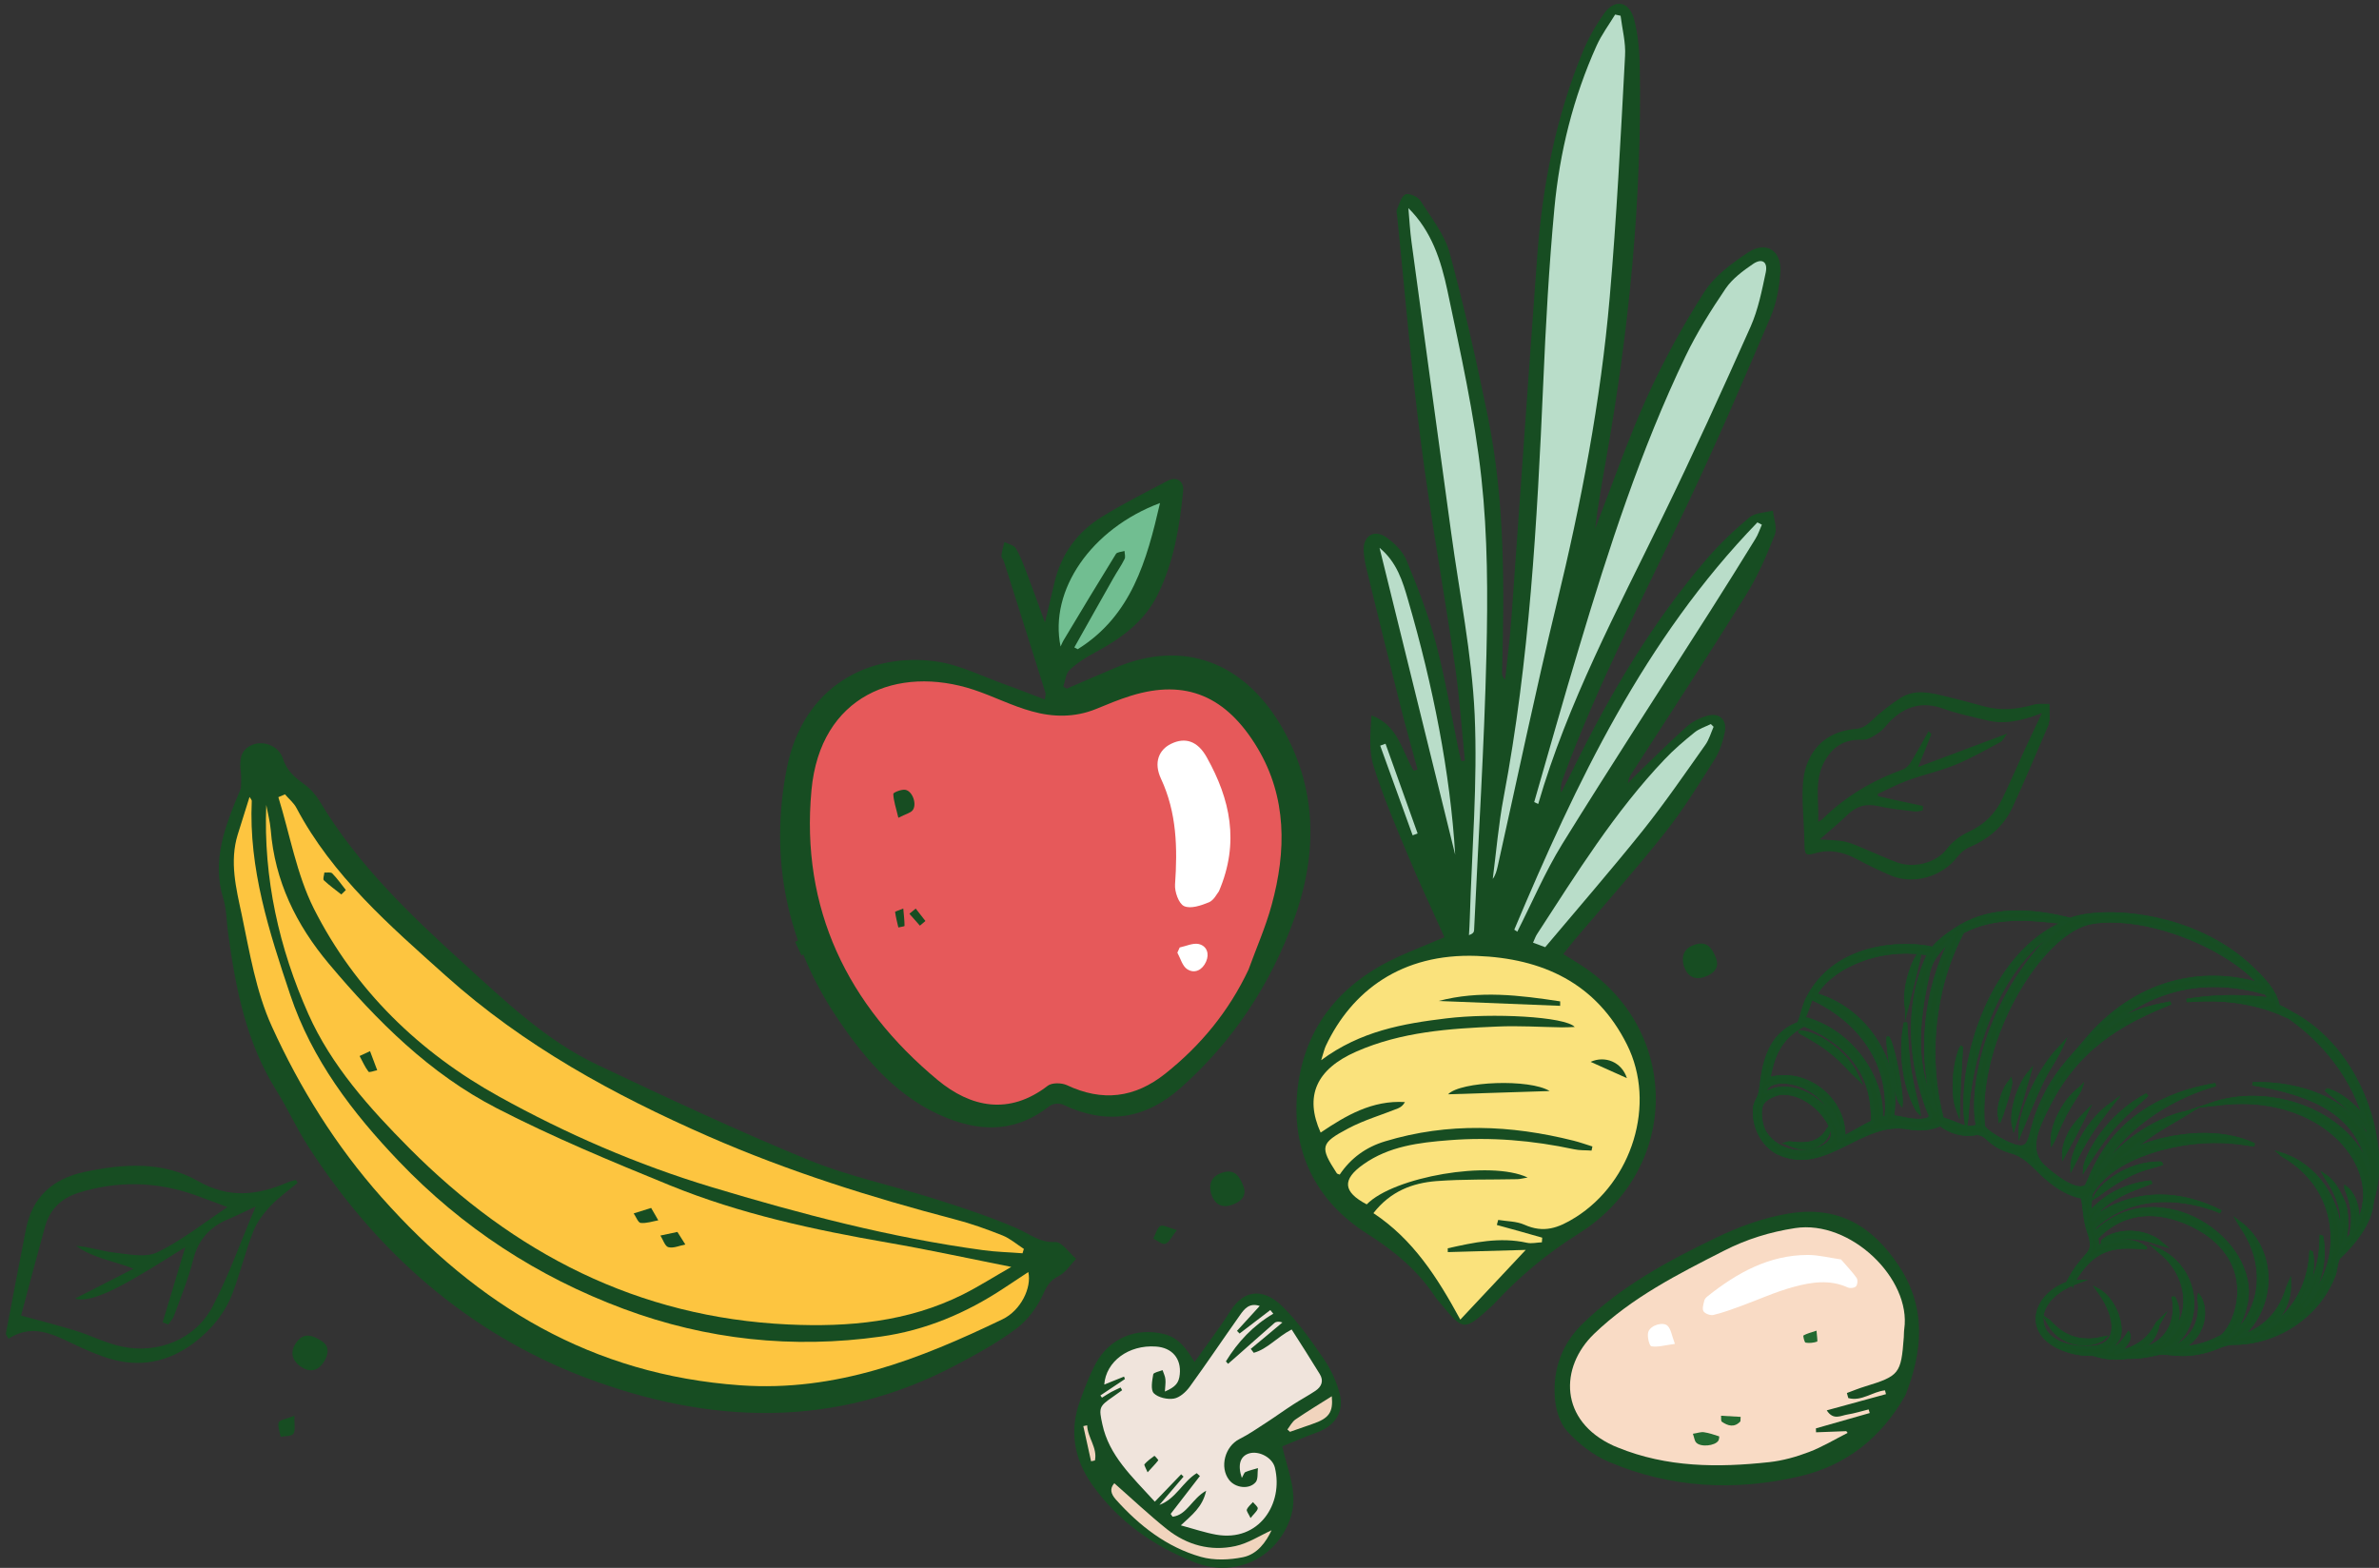 <?xml version="1.0" encoding="UTF-8"?> <svg xmlns="http://www.w3.org/2000/svg" width="355" height="234" viewBox="0 0 355 234" fill="none"><rect x="0" y="0" width="355" height="234" fill="#333333" stroke="none"/><g clip-path="url(#clip0_34_169)"><path d="M286.946 120.283L286.917 120.958C286.51 121.017 286.093 121.156 285.716 121.107C283.901 120.888 282.066 120.72 280.29 120.313C278.445 119.886 277.016 120.313 275.677 121.613C274.437 122.823 273.078 123.924 271.55 125.273C273.098 125.402 274.258 125.372 275.35 125.62C276.451 125.878 277.482 126.384 278.544 126.821C280.072 127.446 281.56 128.14 283.097 128.716C285.528 129.608 288.871 128.825 290.448 126.771C291.411 125.501 292.591 124.688 293.97 124.043C296.123 123.021 297.73 121.424 298.752 119.291C299.942 116.821 301.013 114.291 302.164 111.801C302.928 110.125 303.742 108.468 304.704 106.415C301.767 107.575 299.148 108.17 296.42 107.496C294.278 106.96 292.115 106.534 290.051 105.79C286.897 104.629 284.318 105.373 282.026 107.665C281.48 108.21 281.034 108.905 280.409 109.321C279.665 109.817 278.752 110.452 277.939 110.412C275.191 110.274 273.375 111.494 272.165 113.805C270.717 116.593 271.461 119.579 271.312 122.644C271.669 122.436 271.798 122.396 271.887 122.307C275.33 118.884 279.397 116.484 283.941 114.837C284.407 114.668 284.853 114.232 285.121 113.785C286.044 112.287 286.877 110.74 287.78 109.133C287.948 109.301 288.226 109.51 288.196 109.589C287.621 111.087 287.016 112.565 286.222 114.47C290.696 112.783 294.932 111.196 299.515 109.49C299.079 110.055 298.861 110.571 298.494 110.76C296.291 111.94 294.089 113.2 291.778 114.143C289.496 115.075 287.056 115.611 284.724 116.454C283.157 117.019 281.689 117.813 280.171 118.507C280.21 118.617 280.23 118.726 280.27 118.835C282.482 119.341 284.704 119.817 286.936 120.283M305.775 107.992C303.97 112.139 302.234 116.335 300.329 120.452C299.029 123.259 296.817 125.204 293.94 126.414C293.226 126.712 292.541 127.277 292.065 127.902C289.803 130.858 285.518 132.108 282.085 130.64C280.359 129.906 278.673 129.083 277.016 128.19C275.032 127.128 273.008 126.712 270.796 127.356C269.407 127.763 269.288 127.505 269.268 125.977C269.239 123.378 268.951 120.789 268.981 118.2C269.001 116.712 269.179 115.125 269.745 113.775C271.034 110.67 273.594 109.063 276.917 108.786C277.919 108.706 278.524 108.27 279.238 107.605C280.587 106.315 282.066 105.145 283.633 104.143C285.756 102.804 288.067 103.379 290.319 103.925C292.224 104.391 294.139 104.887 296.033 105.413C298.553 106.107 301.013 105.869 303.494 105.165C304.218 104.956 305.041 105.085 305.825 105.056C305.835 105.839 305.864 106.633 305.855 107.417C305.855 107.595 305.755 107.774 305.696 107.942C305.716 107.982 305.745 107.992 305.785 108.002" fill="#174D22"></path><path d="M118.668 140.57L120.305 139.687C120.463 140.352 120.771 141.037 120.721 141.681C120.692 142.019 120.007 142.296 119.6 142.604C119.333 141.999 119.055 141.394 118.658 140.57" fill="#174D22"></path><path d="M215.53 139.846C213.725 135.799 211.84 131.86 210.163 127.813C208.308 123.378 206.403 118.934 204.975 114.361C204.231 112.039 204.489 109.401 204.657 106.772C208.645 108.22 209.181 112.069 210.947 115.006C211.145 114.956 211.354 114.896 211.532 114.857C210.639 111.563 209.697 108.27 208.874 104.956C207.187 98.27 205.54 91.564 203.904 84.868C203.695 84.014 203.546 83.112 203.487 82.229C203.358 80.046 204.995 78.925 206.82 80.165C208.07 81.028 209.33 82.288 209.895 83.647C211.572 87.715 213.179 91.842 214.29 96.078C215.699 101.395 216.592 106.851 217.723 112.258C217.822 112.714 217.961 113.141 218.07 113.587C218.248 113.557 218.417 113.547 218.596 113.518C218.119 108.815 217.802 104.103 217.127 99.451C215.481 88.201 213.447 77.021 211.999 65.751C210.56 54.64 209.628 43.46 208.497 32.31C208.467 31.972 208.328 31.576 208.447 31.298C208.794 30.474 209.072 29.343 209.727 29.006C210.193 28.768 211.572 29.353 211.949 29.939C213.556 32.468 215.57 34.988 216.334 37.796C218.526 45.891 220.381 54.115 222.058 62.349C224.587 74.927 224.488 87.685 224.141 100.423C224.141 100.74 224.201 101.077 224.607 101.415C224.925 98.3 225.322 95.205 225.55 92.09C226.839 74.094 228.079 56.089 229.399 38.083C230.182 27.667 232.167 17.479 236.164 7.777C236.988 5.753 238.109 3.799 239.369 2.013C240.966 -0.229 243.119 0.158 243.853 2.916C244.438 5.148 244.646 7.539 244.686 9.86C245.043 29.631 243.089 49.214 239.646 68.668C239.041 72.09 238.446 75.503 238.02 78.925C240.569 72.388 242.861 65.711 245.747 59.323C248.218 53.886 251.114 48.579 254.338 43.549C255.856 41.178 258.416 39.303 260.836 37.687C263.515 35.901 265.886 37.379 265.668 40.603C265.519 42.835 265.112 45.186 264.239 47.23C260.261 56.545 256.263 65.87 251.918 75.017C245.47 88.608 238.486 101.941 233.268 116.077C233.02 116.761 232.801 117.436 232.96 118.299C233.526 117.188 234.101 116.057 234.666 114.946C240.172 103.686 246.501 92.953 254.696 83.399C256.62 81.177 258.783 79.104 261.055 77.219C261.918 76.505 263.376 76.515 264.556 76.197C264.675 77.407 265.241 78.796 264.844 79.798C263.644 82.864 262.314 85.939 260.578 88.737C255.043 97.635 249.289 106.415 243.605 115.234C243.297 115.7 243 116.146 242.94 116.871C243.367 116.444 243.773 115.988 244.21 115.561C246.69 113.18 249.12 110.75 251.68 108.458C252.523 107.704 253.644 107.149 254.725 106.831C256.541 106.296 257.771 107.417 257.374 109.291C257.086 110.69 256.62 112.139 255.866 113.329C253.505 117.049 251.194 120.829 248.456 124.271C244.13 129.727 239.488 134.936 234.984 140.243C234.409 140.927 233.883 141.632 233.268 142.396C234.488 143.16 235.619 143.804 236.68 144.548C250.916 154.479 250.539 174.726 235.549 184.121C230.788 187.107 226.7 190.539 222.951 194.587C222.762 194.785 222.554 194.973 222.355 195.152C218.516 198.634 218.328 198.624 215.074 194.656C214.806 194.329 214.498 194.041 214.28 193.714C211.651 189.696 208.179 186.769 204.042 184.15C196.295 179.25 192.565 171.68 193.636 162.425C194.747 153 200.233 146.612 208.774 142.733C210.778 141.83 212.901 141.007 215.56 139.866" fill="#174D22"></path><path d="M223.367 182.791C223.437 182.553 223.496 182.305 223.565 182.067C224.875 182.285 226.304 182.256 227.494 182.791C230.351 184.061 232.514 183.307 235.103 181.68C243.545 176.373 247.216 164.766 242.781 155.897C238.178 146.681 230.153 143.031 220.361 142.664C209.151 142.257 201.711 147.882 197.842 156.086C197.614 156.582 197.495 157.147 197.148 158.229C203.02 153.874 209.36 152.772 215.818 151.989C222.683 151.155 233.545 151.711 234.984 153.268C234.24 153.288 233.664 153.338 233.069 153.328C229.835 153.278 226.611 153.06 223.397 153.209C216.244 153.506 209.102 153.993 202.376 156.949C196.423 159.568 194.618 163.576 197.068 169.032C200.868 166.472 204.766 164.181 209.647 164.478C209.389 164.964 209.032 165.242 208.606 165.421C206.135 166.413 203.536 167.167 201.195 168.407C196.989 170.629 196.939 171.184 199.479 175.103C199.538 175.192 199.697 175.212 199.915 175.301C201.572 172.841 203.834 171.194 206.711 170.331C216.076 167.494 225.45 167.891 234.815 170.242C235.758 170.48 236.69 170.817 237.623 171.105L237.494 171.72C236.631 171.651 235.718 171.71 234.885 171.522C228.714 170.202 222.504 169.667 216.215 170.173C211.731 170.52 207.256 171.075 203.457 173.764C200.213 176.045 200.411 177.891 203.943 179.746C207.981 175.629 222.385 173.109 227.96 175.738C227.266 175.847 226.859 175.976 226.423 175.986C222.395 176.075 218.347 175.966 214.32 176.274C210.778 176.561 207.495 177.772 204.945 181.055C210.858 184.964 214.498 190.658 217.911 196.948C221.204 193.436 224.2 190.261 227.673 186.541C223.466 186.66 219.756 186.759 216.046 186.869C216.046 186.68 216.026 186.501 216.036 186.303C219.915 185.43 223.804 184.577 227.861 185.48C228.565 185.638 229.339 185.43 230.083 185.41C230.103 185.172 230.113 184.934 230.133 184.716C227.881 184.061 225.629 183.446 223.397 182.831" fill="#FAE27C"></path><path d="M241.829 2.35C241.551 2.291 241.293 2.221 241.015 2.172C240.073 3.719 238.982 5.188 238.248 6.814C234.765 14.542 232.732 22.717 231.948 31.119C231.135 39.819 230.658 48.549 230.281 57.299C229.369 77.963 228.238 98.588 224.379 118.984C223.615 123.011 223.278 127.108 222.752 131.176C223.179 130.59 223.337 129.956 223.486 129.311C226.403 116.266 229.131 103.161 232.275 90.185C235.946 75.086 238.863 59.868 240.202 44.413C241.243 32.419 241.849 20.386 242.493 8.362C242.622 6.378 242.077 4.364 241.829 2.36" fill="#B9DDC9"></path><path d="M228.922 119.698C229.13 119.787 229.329 119.896 229.537 119.986C233.912 104.907 241.293 91.137 248.098 77.13C252.661 67.775 256.977 58.291 261.223 48.768C262.354 46.218 262.909 43.391 263.494 40.633C263.812 39.066 262.919 38.5 261.61 39.383C260.092 40.415 258.505 41.595 257.503 43.063C255.31 46.307 253.197 49.66 251.511 53.182C244.814 67.15 240.053 81.862 235.618 96.673C233.307 104.331 231.154 112.02 228.942 119.688" fill="#B9DDC9"></path><path d="M210.163 31.06C210.312 32.756 210.401 34.443 210.629 36.119C212.584 50.573 214.568 65.017 216.542 79.461C217.772 88.528 219.637 97.566 220.054 106.682C220.5 116.762 219.637 126.88 219.329 136.979C219.31 137.842 219.25 138.705 219.2 139.568C219.806 139.36 219.944 139.112 219.964 138.864C220.609 125.134 221.482 111.414 221.809 97.675C222.018 88.885 222.008 80.037 221.056 71.326C220.024 61.912 217.931 52.607 215.976 43.311C215.024 38.897 213.655 34.512 210.153 31.05" fill="#B9DDC9"></path><path d="M225.976 138.755C226.115 138.844 226.254 138.943 226.413 139.052C228.625 134.697 230.55 130.154 233.099 126.007C240.351 114.291 247.87 102.734 255.271 91.098C257.533 87.546 259.755 83.975 261.957 80.403C262.364 79.749 262.592 79.015 262.91 78.31C262.691 78.201 262.463 78.072 262.245 77.963C245.39 95.363 235.212 116.791 225.966 138.745" fill="#B9DDC9"></path><path d="M230.569 141.374C235.569 135.432 240.46 129.797 245.112 123.994C248.416 119.857 251.422 115.472 254.487 111.147C255.043 110.363 255.311 109.371 255.707 108.468C255.578 108.329 255.43 108.2 255.291 108.061C254.477 108.468 253.535 108.756 252.85 109.321C251.303 110.571 249.775 111.871 248.406 113.319C240.936 121.176 235.271 130.333 229.409 139.34C229.151 139.717 229.002 140.164 228.764 140.689C229.508 140.957 230.133 141.195 230.579 141.364" fill="#B9DDC9"></path><path d="M205.858 81.763C209.756 97.576 213.586 113.081 217.147 127.565C216.413 115.353 213.844 102.357 210.123 89.58C209.33 86.832 208.467 83.905 205.858 81.763Z" fill="#B9DDC9"></path><path d="M210.798 124.668C211.036 124.579 211.284 124.48 211.542 124.39C209.945 119.926 208.348 115.462 206.751 110.998C206.493 111.087 206.235 111.196 205.957 111.285C207.564 115.769 209.181 120.214 210.798 124.668Z" fill="#B9DDC9"></path><path d="M214.647 149.399C220.748 147.772 226.79 148.536 232.812 149.449C232.812 149.677 232.802 149.895 232.812 150.114C226.74 149.866 220.709 149.628 214.657 149.39" fill="#174D22"></path><path d="M231.234 162.832C226.036 163 221.135 163.149 216.086 163.318C217.941 161.363 228.298 160.986 231.234 162.832Z" fill="#174D22"></path><path d="M242.771 160.907C241.045 160.123 239.329 159.359 237.355 158.476C239.498 157.504 241.998 158.496 242.771 160.907Z" fill="#174D22"></path><path d="M3.135 196.333C6.141 197.166 8.77 197.83 11.349 198.624C13.641 199.338 15.823 200.479 18.165 200.965C23.631 202.126 29.196 199.844 31.736 194.964C34.136 190.351 35.882 185.41 38.154 180.063C36.428 180.857 35.277 181.442 34.107 181.938C31.319 183.089 29.573 185.004 28.819 188.029C28.105 190.886 26.964 193.634 25.952 196.412C25.793 196.868 25.387 197.255 25.109 197.682C24.831 197.573 24.543 197.444 24.276 197.334C25.387 193.644 26.488 189.944 27.648 186.125C19.861 191.015 14.077 194.676 11.2 193.803C14.325 192.216 17.133 190.767 19.94 189.339C16.845 188.158 13.829 187.751 11.349 185.926C13.313 186.075 15.139 186.72 17.014 186.938C19.177 187.176 21.736 187.751 23.502 186.888C27.182 185.103 30.466 182.464 33.948 180.152C32.222 179.518 30.615 178.893 28.998 178.317C23.274 176.313 17.51 176.214 11.736 178.01C9.117 178.833 7.361 180.539 6.667 183.258C5.437 187.761 4.217 192.275 3.145 196.333M44.414 176.532C43.035 177.692 41.547 178.724 40.317 180.033C39.295 181.135 38.313 182.434 37.777 183.823C36.597 186.829 35.852 189.984 34.702 192.999C33.561 196.005 31.537 198.446 28.968 200.4C25.059 203.336 20.774 204.17 16.091 202.691C14.782 202.275 13.512 201.749 12.252 201.184C8.71 199.636 5.308 197.186 1.28 199.795C1.052 199.378 0.854 199.19 0.873 199.041C1.856 193.843 2.858 188.644 3.869 183.466C4.812 178.625 7.897 175.916 12.569 174.915C18.343 173.684 24.256 173.258 29.513 176.254C34.146 178.903 38.362 178.406 42.837 176.502C43.243 176.323 43.69 176.224 44.126 176.095C44.225 176.214 44.334 176.363 44.424 176.532" fill="#174D22"></path><path d="M44.761 203.902C43.571 202.94 43.224 201.779 44.216 200.37C45.386 198.694 46.805 199.378 47.995 200.142C49.325 200.995 48.968 202.315 48.224 203.406C47.311 204.715 46.12 204.834 44.761 203.892" fill="#174D22"></path><path d="M180.721 178.158C180.346 176.674 180.765 175.537 182.404 175.006C184.347 174.367 185.071 175.766 185.564 177.092C186.116 178.572 185.038 179.413 183.788 179.839C182.272 180.339 181.249 179.72 180.727 178.15" fill="#174D22"></path><path d="M251.245 144.13C250.87 142.646 251.289 141.509 252.928 140.978C254.87 140.339 255.594 141.738 256.088 143.063C256.639 144.543 255.562 145.385 254.312 145.811C252.796 146.311 251.772 145.692 251.251 144.122" fill="#174D22"></path><path d="M43.938 211.312C43.899 212.641 44.117 213.514 43.77 213.991C43.492 214.387 42.53 214.298 41.885 214.437C41.756 213.713 41.399 212.899 41.597 212.274C41.746 211.897 42.738 211.778 43.928 211.302" fill="#174D22"></path><path d="M175.616 183.592C174.786 184.632 174.437 185.461 173.873 185.634C173.413 185.784 172.697 185.135 172.098 184.86C172.429 184.203 172.632 183.338 173.165 182.957C173.511 182.745 174.376 183.245 175.614 183.578" fill="#174D22"></path><path d="M178.25 203.277C180.095 200.668 181.96 198.247 183.577 195.688C185.858 192.087 188.844 192.493 191.394 195.003C193.735 197.334 195.68 200.092 197.555 202.84C198.616 204.398 199.449 206.213 199.925 208.048C200.61 210.737 199.152 212.85 196.523 213.782C194.727 214.427 192.971 215.201 191.334 215.866C192.198 219.675 193.844 223.008 192.505 226.728C190.342 232.7 184.162 235.508 178.24 233.167C172.059 230.706 166.792 227.006 162.942 221.53C160.284 217.751 159.54 213.544 161.147 209.11C161.841 207.195 162.556 205.261 163.518 203.485C165.571 199.715 169.53 198.079 173.686 199.1C175.869 199.636 177.059 201.273 178.25 203.277Z" fill="#174D22"></path><path d="M185.303 220.578C185.571 220.131 185.65 219.784 185.848 219.695C186.444 219.447 187.088 219.298 187.713 219.11C187.614 219.824 187.763 220.746 187.376 221.203C186.414 222.344 184.331 222.076 183.408 220.866C181.95 218.971 182.793 215.856 184.946 214.774C186.305 214.09 187.574 213.217 188.854 212.384C190.253 211.481 191.602 210.499 193.001 209.596C194.082 208.892 195.233 208.287 196.294 207.572C197.207 206.957 197.564 206.084 196.939 205.072C195.56 202.81 194.132 200.588 192.743 198.416C190.501 199.596 189.132 201.342 187.088 201.898C186.94 201.699 186.781 201.511 186.642 201.313C188.219 200.003 189.797 198.703 191.364 197.374C190.888 197.196 190.451 197.225 190.193 197.434C188.249 199.12 186.334 200.846 184.39 202.553C184.013 202.89 183.626 203.217 183.249 203.545L182.932 203.178C184.707 200.281 186.989 197.831 190.005 196.065C189.846 195.886 189.697 195.698 189.559 195.519C188.031 196.68 186.513 197.85 184.975 199.021C184.846 198.892 184.727 198.753 184.588 198.624C185.69 197.404 186.811 196.184 187.981 194.904C186.424 194.388 185.67 195.36 185.015 196.303C182.505 199.844 180.085 203.455 177.525 206.977C176.95 207.761 176.037 208.584 175.164 208.733C174.212 208.892 172.823 208.584 172.178 207.939C171.672 207.423 171.93 206.054 172.089 205.112C172.138 204.834 172.992 204.685 173.478 204.487C173.626 204.943 173.865 205.37 173.904 205.846C173.964 206.412 173.855 206.987 173.825 207.681C175.432 206.987 175.918 206.392 176.047 205.122C176.295 202.761 174.906 201.124 172.486 200.965C168.408 200.678 165.035 203.197 164.778 206.64C165.75 206.243 166.732 205.846 167.734 205.449C167.773 205.578 167.823 205.697 167.863 205.816C166.643 206.63 165.412 207.453 164.202 208.267C164.282 208.366 164.361 208.475 164.44 208.594C164.887 208.316 165.323 208.029 165.779 207.771C166.236 207.523 166.732 207.314 167.218 207.076C167.297 207.215 167.367 207.344 167.446 207.483C166.99 207.81 166.543 208.138 166.087 208.455C163.994 209.894 163.954 210.082 164.5 212.582C165.502 217.225 168.815 220.27 172.327 224.119C173.696 222.701 174.976 221.371 176.255 220.032C176.374 220.141 176.493 220.26 176.612 220.379C175.402 221.788 174.212 223.197 173.011 224.596C175.452 223.723 176.503 221.133 178.577 219.864C178.735 220.012 178.884 220.141 179.053 220.29C177.595 222.165 176.146 224.06 174.688 225.945C174.787 226.074 174.886 226.213 174.976 226.361C177.109 226.123 177.872 223.653 179.985 222.483C179.44 224.943 177.872 226.084 176.206 227.651C178.19 228.187 179.807 228.742 181.473 229.04C187.892 230.171 191.553 224.407 190.243 219.04C189.886 217.552 187.902 216.481 186.414 216.907C185.075 217.304 184.638 218.604 185.313 220.578" fill="#F0E4DC"></path><path d="M166.276 221.371C165.551 222.175 165.77 222.969 166.524 223.812C170.035 227.73 174.113 230.905 179.192 232.353C181.146 232.909 183.468 232.819 185.491 232.403C187.654 231.956 188.944 230.091 189.747 228.385C188.001 229.179 186.245 230.339 184.341 230.746C180.64 231.56 177.129 230.587 174.162 228.246C171.444 226.074 168.905 223.673 166.276 221.362" fill="#F1D4BD"></path><path d="M198.725 208.386C196.949 209.507 195.104 210.628 193.328 211.838C192.812 212.185 192.505 212.83 192.108 213.346C192.237 213.455 192.376 213.574 192.495 213.693C193.606 213.306 194.697 212.909 195.818 212.532C198.358 211.679 198.953 210.747 198.735 208.386" fill="#F1D4BD"></path><path d="M162.814 218.088C163.002 218.048 163.19 218.008 163.389 217.969C163.786 216.064 162.288 214.546 162.228 212.721C162.04 212.77 161.841 212.8 161.653 212.84C162.04 214.596 162.427 216.342 162.814 218.088Z" fill="#F1D4BD"></path><path d="M171.246 219.735C170.978 219.08 170.69 218.643 170.779 218.534C171.206 218.048 171.742 217.651 172.267 217.274C172.297 217.255 172.882 217.899 172.843 217.939C172.426 218.485 171.93 218.981 171.246 219.735Z" fill="#174D22"></path><path d="M186.612 226.56C186.305 225.905 185.967 225.508 186.057 225.29C186.235 224.863 186.652 224.536 186.969 224.179C187.227 224.506 187.723 224.873 187.684 225.141C187.594 225.548 187.138 225.885 186.612 226.56Z" fill="#174D22"></path><path d="M35.942 117.654C35.942 117.228 36.051 116.246 35.942 115.303C35.734 113.527 35.754 111.881 37.748 111.127C39.424 110.492 41.646 111.375 42.232 113.25C42.817 115.105 44.057 116.067 45.476 117.109C46.378 117.763 47.162 118.686 47.747 119.648C53.382 129.063 61.189 136.523 69.215 143.814C75.425 149.449 81.496 155.302 89.155 158.923C99.541 163.843 109.968 168.734 120.602 173.099C126.703 175.599 133.261 176.948 139.56 178.952C143.697 180.262 147.824 181.631 151.792 183.347C153.657 184.15 155.115 185.48 157.446 185.361C158.448 185.311 159.53 186.978 160.581 187.87C159.748 188.734 159.053 189.884 158.032 190.41C156.792 191.045 156.276 191.759 155.71 193.049C154.827 195.013 153.399 196.977 151.693 198.267C148.855 200.39 145.691 202.136 142.546 203.783C124.481 213.306 105.821 212.562 87.399 205.618C69.81 198.951 56.19 186.888 45.981 171.075C44.245 168.397 42.936 165.451 41.24 162.742C36.726 155.56 35.168 147.534 34.047 139.33C33.799 137.604 33.829 135.779 33.333 134.132C31.557 128.438 33.541 123.339 35.952 117.654" fill="#174D22"></path><path d="M39.732 120.125C39.285 131.067 41.646 141.533 46.021 151.354C49.434 159.022 55.128 165.371 61.06 171.343C76.685 187.067 95.196 196.62 117.626 197.672C126.614 198.088 135.463 197.305 143.697 193.188C146.068 191.997 148.3 190.569 150.909 189.081C144.421 187.791 138.498 186.501 132.556 185.47C121.445 183.545 110.454 181.174 99.998 176.918C91.258 173.347 82.498 169.716 74.135 165.401C64.146 160.262 56.259 152.395 49.067 143.824C44.176 137.991 41.001 131.483 40.396 123.825C40.287 122.585 39.96 121.365 39.732 120.134" fill="#FDC540"></path><path d="M42.529 118.547C42.202 118.686 41.864 118.835 41.537 118.974C43.263 124.539 44.255 130.471 46.835 135.61C52.995 147.802 62.588 157.078 74.473 163.655C84.532 169.23 95.077 173.813 106.148 177.157C119.481 181.174 132.884 184.706 146.703 186.581C148.657 186.849 150.621 186.888 152.585 187.047C152.655 186.839 152.724 186.611 152.784 186.392C151.722 185.708 150.75 184.845 149.609 184.388C147.268 183.456 144.897 182.603 142.477 181.978C129.947 178.694 117.656 174.825 105.732 169.607C91.546 163.387 78.183 156.076 66.566 145.669C58.144 138.12 49.622 130.759 44.225 120.561C43.839 119.827 43.114 119.242 42.529 118.557" fill="#FDC540"></path><path d="M37.232 118.954C36.597 120.948 36.042 122.753 35.476 124.549C34.226 128.596 35.238 132.604 36.071 136.503C37.252 142.148 38.204 148.011 40.565 153.189C44.762 162.425 50.148 171.055 56.944 178.704C71.249 194.825 88.342 205.181 110.464 206.749C124.809 207.761 137.239 202.84 149.59 196.898C152.338 195.579 153.975 192.186 153.449 189.845C152.209 190.668 150.998 191.462 149.798 192.255C144.193 195.965 138.112 198.545 131.436 199.477C118.301 201.322 105.464 199.963 93.034 195.331C80.207 190.549 68.997 183.228 59.543 173.337C52.599 166.075 46.537 158.129 43.313 148.477C40.169 139.092 37.103 129.648 37.569 119.529C37.569 119.39 37.43 119.261 37.242 118.944" fill="#FDC540"></path><path d="M101.079 183.853C101.575 184.636 101.922 185.192 102.269 185.738C101.416 185.896 100.504 186.333 99.74 186.134C99.234 186.015 98.936 185.003 98.549 184.398C99.323 184.23 100.097 184.071 101.079 183.863" fill="#174D22"></path><path d="M97.16 180.271C97.647 181.125 97.954 181.621 98.232 182.127C97.349 182.285 96.466 182.603 95.603 182.513C95.216 182.474 94.899 181.581 94.561 181.095C95.365 180.837 96.159 180.599 97.16 180.281" fill="#174D22"></path><path d="M55.217 156.879C55.644 158 55.961 158.863 56.289 159.726C55.842 159.806 55.118 160.103 54.989 159.945C54.453 159.24 54.087 158.397 53.66 157.604C54.096 157.395 54.503 157.207 55.217 156.879Z" fill="#174D22"></path><path d="M50.932 133.497C50.069 132.803 49.146 132.148 48.333 131.384C48.144 131.205 48.373 130.62 48.402 130.223C48.809 130.253 49.374 130.124 49.583 130.352C50.337 131.116 50.942 131.999 51.607 132.832C51.378 133.041 51.16 133.269 50.932 133.497Z" fill="#174D22"></path><path d="M159.212 102.764C161.643 101.712 164.054 100.671 166.494 99.639C176.632 95.344 185.472 98.895 190.997 108.042C196.543 117.248 196.711 127.178 193.13 137.118C189.608 146.899 184.023 155.391 176.186 162.355C170.809 167.127 165.006 167.901 158.577 164.845C158.062 164.597 157.06 164.716 156.603 165.083C151.881 168.794 146.881 169.052 141.415 166.899C134.144 164.022 129.342 158.397 125.166 152.276C117.398 140.898 114.749 128.14 117.418 114.629C119.858 102.337 129.749 97.347 139.63 98.707C143.221 99.203 146.623 100.968 150.096 102.198C152.01 102.883 153.895 103.637 155.909 104.401C155.978 103.806 156.068 103.597 156.018 103.439C153.965 96.881 151.871 90.334 149.808 83.786C149.709 83.489 149.401 83.191 149.431 82.913C149.51 82.229 149.729 81.574 149.887 80.89C150.453 81.187 151.256 81.346 151.564 81.812C152.209 82.854 152.625 84.014 153.082 85.165C154.004 87.566 154.867 89.996 155.929 92.893C156.474 90.592 156.921 88.806 157.328 87.02C158.32 82.755 160.71 79.431 164.381 77.159C167.575 75.175 170.948 73.489 174.262 71.743C175.571 71.058 176.692 71.803 176.553 73.271C176.037 78.578 175.174 83.806 172.793 88.667C170.779 92.794 167.307 95.274 163.409 97.377C162.06 98.091 160.71 98.954 159.609 99.986C159.034 100.532 158.954 101.633 158.667 102.476C158.855 102.605 159.044 102.704 159.232 102.794" fill="#174D22"></path><path d="M186.305 144.717C187.475 141.483 188.874 138.338 189.767 135.035C191.959 127.019 192.039 119.003 187.664 111.662C183.021 103.895 176.97 101.306 168.805 103.825C167 104.381 165.274 105.105 163.538 105.819C160.393 107.099 157.129 107.05 153.994 106.167C151.028 105.363 148.24 103.915 145.304 102.942C133.925 99.193 122.388 103.796 121.088 117.942C119.452 135.62 126.455 150.005 139.927 161.195C144.867 165.282 150.582 166.492 156.355 162.038C156.98 161.562 158.409 161.591 159.192 161.949C164.49 164.449 169.301 163.883 173.894 160.232C179.202 156.006 183.378 150.917 186.305 144.717Z" fill="#E6595A"></path><path d="M158.26 96.494C158.439 96.107 158.587 95.74 158.786 95.433C161.335 91.177 163.895 86.921 166.514 82.685C166.692 82.378 167.347 82.378 167.803 82.229C167.813 82.645 167.982 83.122 167.803 83.449C167.317 84.431 166.672 85.334 166.127 86.306C164.172 89.739 162.258 93.181 160.313 96.623C160.482 96.713 160.651 96.812 160.819 96.891C168.845 91.891 171.117 83.677 173.101 75.076C162.813 78.925 156.534 88.102 158.26 96.484" fill="#71BE91"></path><path d="M181.89 133.021C181.602 133.368 181.146 134.35 180.412 134.658C179.241 135.144 177.664 135.68 176.692 135.233C175.898 134.876 175.263 133.08 175.343 131.999C175.72 126.563 175.611 121.295 173.24 116.206C172.119 113.805 172.932 111.891 174.757 111.008C176.861 109.986 178.726 110.581 180.085 113.041C183.547 119.232 185.025 125.7 181.89 133.021Z" fill="white"></path><path d="M176.037 141.404C176.98 141.205 178.002 140.709 178.865 140.888C180.115 141.175 180.492 142.356 179.976 143.517C179.44 144.737 178.299 145.382 177.158 144.648C176.444 144.191 176.156 143.04 175.69 142.177C175.799 141.929 175.908 141.671 176.037 141.404Z" fill="white"></path><path d="M134.055 122.049C133.697 120.521 133.33 119.509 133.301 118.478C133.291 118.279 134.56 117.753 135.136 117.882C136.207 118.13 136.852 120.055 136.187 120.928C135.85 121.345 135.126 121.493 134.055 122.049Z" fill="#174D22"></path><path d="M134.789 135.59C134.878 136.632 134.977 137.416 134.977 138.19C134.977 138.259 134.382 138.338 134.054 138.418C133.876 137.654 133.677 136.89 133.568 136.106C133.568 136.027 134.164 135.858 134.779 135.6" fill="#174D22"></path><path d="M137.269 138.15C136.753 137.564 136.227 136.979 135.701 136.374C136.019 136.116 136.336 135.858 136.644 135.6C137.12 136.225 137.616 136.83 138.092 137.455C137.814 137.693 137.546 137.922 137.269 138.15Z" fill="#174D22"></path><path d="M284.318 208.247C280.657 214.705 275.38 218.733 268.565 220.33C258.912 222.592 249.279 222.086 240.073 218.177C237.732 217.185 235.54 215.449 233.824 213.564C232.693 212.314 232.117 210.211 232.008 208.445C231.74 204.259 233.099 200.529 236.194 197.523C241.938 191.948 248.853 188.198 255.966 184.775C259.438 183.099 262.979 181.779 266.838 181.125C274.298 179.875 279.427 182.97 283.386 188.972C287.582 195.36 286.818 201.878 284.328 208.247" fill="#174D22"></path><path d="M275.806 208.654C275.737 208.406 275.667 208.148 275.598 207.9C276.481 207.572 277.354 207.215 278.257 206.937C283.425 205.35 283.683 205.053 284.09 199.567C284.119 199.16 284.1 198.753 284.159 198.346C285.221 190.857 276.143 182.018 267.87 183.287C264.12 183.863 260.628 184.944 257.265 186.66C250.38 190.162 243.506 193.644 237.871 199.071C232.702 204.051 232.653 212.056 240.768 215.766C240.986 215.856 241.204 215.935 241.412 216.034C248.724 219.02 256.343 219.05 264.011 218.217C266.015 217.999 268.039 217.433 269.933 216.709C271.927 215.955 273.782 214.824 275.707 213.852C275.638 213.763 275.578 213.683 275.509 213.594C274.001 213.653 272.503 213.703 270.995 213.763C270.995 213.564 270.985 213.376 270.975 213.177C273.653 212.413 276.332 211.64 279.01 210.886C278.951 210.707 278.901 210.529 278.842 210.35C277.78 210.608 276.729 210.945 275.657 211.114C274.695 211.263 273.584 212.027 272.592 210.489C275.647 209.656 278.544 208.862 281.431 208.068C281.381 207.88 281.332 207.691 281.282 207.503C279.427 207.691 277.761 209.199 275.816 208.654" fill="#F9DBC5"></path><path d="M274.734 187.98C275.578 188.962 276.381 189.785 277.046 190.718C277.244 191.005 277.195 191.72 276.957 191.978C276.738 192.226 276.064 192.305 275.726 192.146C273.048 190.926 270.3 191.343 267.681 192.057C264.943 192.791 262.324 194.001 259.646 194.974C258.336 195.45 257.017 195.936 255.668 196.253C255.221 196.352 254.427 196.065 254.199 195.698C253.971 195.331 254.199 194.626 254.318 194.101C254.378 193.853 254.626 193.605 254.854 193.426C259.229 189.954 263.981 187.305 269.754 187.295C271.401 187.295 273.058 187.732 274.744 187.97" fill="white"></path><path d="M249.934 200.568C248.376 200.777 247.354 201.094 246.422 200.926C246.124 200.876 245.757 199.438 245.955 198.803C246.283 197.761 248.217 197.205 248.872 197.9C249.358 198.416 249.457 199.289 249.934 200.568Z" fill="white"></path><path d="M252.622 213.981C253.306 213.882 253.802 213.683 254.269 213.753C255.042 213.862 255.786 214.13 256.53 214.368C256.57 214.378 256.53 214.814 256.431 214.993C255.925 215.816 253.713 216.015 253.088 215.27C252.86 215.013 252.83 214.586 252.622 213.991" fill="#236A31"></path><path d="M259.705 212.136C258.802 213.098 257.84 212.81 256.937 212.185C256.769 212.066 256.858 211.6 256.818 211.292C257.79 211.352 258.772 211.411 259.745 211.461C259.745 211.689 259.715 211.917 259.705 212.136Z" fill="#236A31"></path><path d="M271.064 198.594C271.114 199.378 271.262 200.192 271.153 200.231C270.608 200.41 269.983 200.479 269.427 200.38C269.259 200.34 269.03 199.358 269.12 199.309C269.626 199.021 270.211 198.882 271.064 198.594Z" fill="#236A31"></path><path d="M263.078 164.508C263.574 163.814 265.063 163.169 265.846 163.139C270.38 162.99 274.031 168.04 273.376 169.816C272.741 171.552 269.705 172.058 267.92 171.859C266.104 171.661 264.358 170.619 263.376 169.071C262.701 168.03 262.315 165.54 263.069 164.508M274.427 170.163C274.536 166.085 269.408 161.592 264.963 162.564C264.457 162.683 263.892 163.04 263.396 163.02C263.326 160.183 273.138 160.52 274.784 169.984C274.675 170.034 274.546 170.093 274.427 170.163ZM275.112 169.796C275.409 164.181 269.556 159.359 263.882 161.046C264.586 157.693 265.37 155.004 269.179 152.931C279.993 157.296 279.358 165.381 279.457 167.425C278.138 168.089 276.213 169.21 275.112 169.796ZM280.677 166.929C281.143 161.165 276.441 153.854 269.12 151.959C269.636 150.957 269.884 149.935 270.291 148.973C275.003 151.016 282.393 156.612 281.471 166.82C281.203 166.829 280.935 166.859 280.677 166.919M282.364 166.73C283.633 159.062 278.842 150.719 270.906 148.447C272.592 145.054 279.526 140.928 287.83 142.356C282.254 154.211 288.068 166.433 288.078 166.472C288.088 166.611 288.048 166.73 287.969 166.839C287.453 167.445 285.379 167.206 284.883 167.127C284.556 167.077 282.383 166.572 282.364 166.74M288.752 165.718C286.5 160.728 285.25 155.758 287.82 144.856C288.445 142.197 291.153 140.293 291.133 140.104C291.183 140.064 291.232 140.035 291.282 140.005C287.076 147.862 286.322 157.891 288.762 165.718M292.839 139.072C297.73 136.523 302.839 137.078 308.097 137.674L307.988 137.763C302.651 139.926 298.712 145.183 296.371 150.491C294.873 153.903 294.179 156.81 293.762 159.102C292.81 164.548 293.415 167.474 293.425 167.544C293.544 166.899 293.534 159.211 297.284 150.739C299.496 145.759 302.69 141.334 307.333 138.378C295.776 149.459 293.97 163.347 295.131 168.099C293.028 168.645 292.81 167.911 289.804 166.968C287.492 158.238 288.296 147.663 292.849 139.082M312.323 137.614C318.97 136.682 327.342 139.539 332.799 143.13C336.558 145.61 336.777 146.721 337.61 147.029C328.404 144.142 318.513 146.602 311.311 155.243C309.317 157.733 306.212 160.322 304.069 166.056C302.71 169.667 303.246 171.879 300.538 171.016C299 170.52 296.004 168.754 295.945 168C294.754 155.044 304.744 138.676 312.313 137.624M305.359 165.619C309.645 156.612 316.321 152.673 323.92 149.687C322.303 150.094 319.118 150.302 314.466 153.258C321.628 147.118 329.535 145.769 338.126 148.199C338.413 148.576 338.552 148.765 338.751 149.132C331.697 148.219 326.995 149.271 326.301 149.31C327.481 149.34 331.816 148.675 337.412 150.223C338.721 150.59 339.763 150.997 340.586 151.354C340.983 151.522 341.33 151.681 341.638 151.82C345.229 154.35 350.576 159.221 352.947 167.147C350.129 163.228 347.114 162.643 347.074 162.613C348.324 163.784 349.623 164.25 353.314 168.546C353.502 169.3 353.661 170.083 353.79 170.887C351.171 164.29 343.314 161.522 336.142 161.75C344.425 163.099 351.955 165.847 353.473 174.26C353.482 174.339 353.562 174.776 353.562 174.825C350.854 166.205 339.366 161.929 330.656 164.587C329.932 164.806 329.644 164.905 329.644 164.905C329.644 164.905 329.951 164.875 330.705 164.776C343.88 162.941 353.066 170.857 352.897 178.615C352.778 180.321 352.381 181.641 351.707 182.9C351.796 182.434 351.836 181.869 351.806 181.204C351.756 180.321 351.548 179.627 351.34 179.091C351.112 178.555 350.883 178.178 350.685 177.92C350.487 177.662 350.328 177.504 350.219 177.414C350.11 177.325 350.07 177.295 350.07 177.295C350.07 177.295 350.07 177.355 350.129 177.484C350.179 177.603 350.248 177.811 350.367 178.109C350.477 178.407 350.615 178.803 350.754 179.309C350.893 179.825 351.032 180.48 351.072 181.293C351.141 182.821 350.923 183.754 350.834 184.319C350.457 184.865 350.02 185.43 349.524 186.025C350.417 184.012 350.199 181.273 349.931 180.152C349.931 180.133 349.832 179.478 348.949 177.851C348.562 177.157 348.205 176.67 347.887 176.333C347.59 175.996 347.362 175.807 347.213 175.688C347.064 175.569 347.004 175.53 347.004 175.53C347.004 175.53 347.044 175.599 347.143 175.758C347.243 175.917 347.421 176.155 347.649 176.532C347.887 176.909 348.175 177.414 348.493 178.109C349.703 180.758 349.604 182.186 349.197 184.309C348.909 178.972 345.645 173.883 340.298 172.226C340.467 172.395 348.016 175.768 348.036 184.914C348.016 188.952 346.34 192.444 343.741 195.063C347.907 189.745 346.379 184.379 346.389 184.349C346.3 184.617 346.806 189.765 343.304 194.428C345.854 190.182 344.862 186.769 344.882 186.7C344.733 186.998 345.199 195.608 336.112 199.537C336.072 199.537 336.023 199.557 335.973 199.567C336.796 199.249 337.798 198.743 338.8 197.84C342.034 194.944 341.608 191.571 341.608 191.541C341.191 192.414 340.457 197.583 334.247 199.557C339.376 195.341 339.872 186.69 334.068 182.414C334.336 182.881 335.745 184.597 336.519 187.236C337.173 189.488 337.233 191.839 336.539 194.081C336.211 195.132 335.755 196.233 335.12 197.156C334.455 198.128 333.404 198.922 332.541 199.745C333.91 198.475 334.773 196.333 335.15 194.527C337.134 185.103 322.055 174.805 312.65 183.972C312.581 183.704 312.511 183.456 312.452 183.228C320.15 175.907 330.953 180.629 331.4 180.857C319.843 175.004 312.154 182.037 312.085 182.186C313.89 178.754 318.761 177.345 321.083 176.422C321.053 176.432 315.656 176.591 311.896 180.996C311.817 180.361 311.847 179.617 312.015 178.228L311.966 178.268C314.843 173.02 322.997 170.718 328.999 170.371C332.828 170.173 335.398 170.768 336.41 170.877C336.152 170.798 332.441 168.645 325.537 169.568C322.67 169.974 320.2 170.639 317.63 171.978C321.063 169.002 323.84 167.693 326.529 166.016C326.38 166.066 324.634 166.195 321.489 167.841C318.116 169.617 314.783 172.494 312.601 175.956C318.017 164.905 330.378 161.959 330.606 161.879C314.238 164.637 312.035 176.581 311.252 177.087C310.904 177.315 309.456 178.099 305.041 174.19C302.303 171.77 304.049 168.318 305.329 165.619M320.14 186.234C320.091 186.214 319.109 185.301 316.896 185.222C315.547 185.172 314.198 185.48 312.938 186.174C312.988 185.619 312.928 185.202 312.859 184.726C319.495 177.831 327.898 183.089 329.465 184.21C337.362 189.894 333.205 198.634 331.36 199.557C328.83 200.826 327.342 201.084 325.467 201.184C325.586 201.124 325.715 201.065 325.854 200.995C326.499 200.628 327.263 200.043 327.878 199.08C329.078 197.225 329.019 194.914 328.205 193.595C328.106 193.436 328.067 193.386 328.067 193.386C328.037 193.446 329.594 198.862 324.069 201.253C323.87 201.253 323.682 201.263 323.473 201.273C329.069 197.969 328.225 189.23 321.866 186.442C321.866 186.442 321.995 186.561 322.352 186.829C326.539 190.162 327.313 195.966 323.989 199.289C326.053 196.124 324.287 193.555 324.287 193.525C324.287 193.525 324.297 193.614 324.346 193.833C324.386 194.051 324.446 194.398 324.475 194.924C324.505 195.45 324.475 196.124 324.267 196.987C324.049 197.831 323.602 198.872 322.65 199.795C321.688 200.707 320.666 201.094 319.862 201.303C319.694 201.342 319.535 201.382 319.386 201.412C322.035 199.765 322.015 197.374 322.035 197.344C321.688 197.672 320.735 201.124 315.557 201.918C316.44 201.779 318.136 199.993 317.611 199.041C317.015 199.844 316.718 200.717 314.892 201.63C314.744 201.61 314.595 201.59 314.456 201.58C314.803 201.63 316.043 199.924 316.162 199.616C316.797 198.069 315.745 194.2 313.216 192.632C313.146 192.593 313.127 192.583 313.127 192.583C313.127 192.583 313.206 192.692 313.404 192.96C316.043 196.729 316.351 200.926 312.065 201.124C303.444 201.531 302.204 194.716 309.119 191.67C309.129 191.67 309.148 191.66 309.158 191.67C309.158 191.67 309.158 191.663 309.158 191.65C309.396 191.551 309.654 191.442 310.19 191.243C310.15 191.243 309.853 191.243 309.327 191.353C312.323 186.313 315.13 185.738 320.17 186.234M261.819 165.47C261.66 168.06 262.92 170.758 265.251 172.028C272.433 175.47 277.632 166.929 284.864 168.318C286.391 168.615 288.098 168.466 289.526 167.831C289.576 167.841 289.625 167.861 289.655 167.871C290.994 168.992 293.276 169.577 294.982 169.121C295.349 169.171 295.706 169.27 296.044 169.448C296.639 169.776 297.542 171.185 300.161 171.889C302.115 172.415 303.295 173.833 304.734 175.202C308.147 178.456 310.785 178.655 310.785 178.625C311.043 180.262 311.113 182.166 311.658 183.724C313.027 187.662 311.123 186.353 308.504 191.551C303.424 193.337 301.619 199.438 308.692 201.63C310.081 202.047 311.361 202.166 312.323 202.096C313.97 202.642 315.755 202.84 317.462 202.543C318.9 202.602 320.319 202.384 321.777 202.037C323.612 201.58 325.219 202.801 329.594 201.531C330.785 201.194 331.935 200.469 333.156 200.469C334.465 200.469 335.725 200.34 337.005 200.023C342.302 198.713 346.518 195.013 348.314 190.192C348.512 189.676 348.641 187.999 349.008 187.662C354.217 182.762 353.859 179.547 354.018 179.071C356.597 171.065 352.56 156.731 341.737 151.106C341.122 150.729 340.536 150.411 339.911 150.134C339.931 150.094 339.931 150.044 339.911 150.005C339.405 147.822 337.749 146.136 336.181 144.618C327.184 135.898 313.325 135.471 308.95 137.237C303.841 135.938 298.306 135.432 293.593 137.703C291.222 138.864 288.752 140.898 288.445 141.602C286.986 141.007 274.735 139.509 269.804 148.864C269.12 150.173 269.11 151.026 268.435 152.753C262.692 154.776 263.108 161.84 262.582 163.357C262.325 164.171 261.898 164.548 261.838 165.48" fill="#174D22"></path><path d="M263.078 164.508C263.574 163.814 265.063 163.169 265.846 163.139C270.38 162.99 274.031 168.04 273.376 169.816C272.741 171.552 269.705 172.058 267.92 171.859C266.104 171.661 264.358 170.619 263.376 169.071C262.701 168.03 262.315 165.54 263.069 164.508M280.677 166.929C281.143 161.165 276.441 153.854 269.12 151.959C269.636 150.957 269.884 149.935 270.291 148.973C275.003 151.016 282.393 156.612 281.471 166.82C281.203 166.829 280.935 166.859 280.677 166.919M282.364 166.73C283.633 159.062 278.842 150.719 270.906 148.447C272.592 145.054 279.526 140.928 287.83 142.356C282.254 154.211 288.068 166.433 288.078 166.472C288.088 166.611 288.048 166.73 287.969 166.839C287.453 167.445 285.379 167.206 284.883 167.127C284.556 167.077 282.383 166.572 282.364 166.74M288.752 165.718C286.5 160.728 285.25 155.758 287.82 144.856C288.445 142.197 291.153 140.293 291.133 140.104C291.183 140.064 291.232 140.035 291.282 140.005C287.076 147.862 286.322 157.891 288.762 165.718M292.839 139.072C297.73 136.523 302.839 137.078 308.097 137.674L307.988 137.763C302.651 139.926 298.712 145.183 296.371 150.491C294.873 153.903 294.179 156.81 293.762 159.102C292.81 164.548 293.415 167.474 293.425 167.544C293.544 166.899 293.534 159.211 297.284 150.739C299.496 145.759 302.69 141.334 307.333 138.378C295.776 149.459 293.97 163.347 295.131 168.099C293.028 168.645 292.81 167.911 289.804 166.968C287.492 158.238 288.296 147.663 292.849 139.082M312.323 137.614C318.97 136.682 327.342 139.539 332.799 143.13C336.558 145.61 336.777 146.721 337.61 147.029C328.404 144.142 318.513 146.602 311.311 155.243C309.317 157.733 306.212 160.322 304.069 166.056C302.71 169.667 303.246 171.879 300.538 171.016C299 170.52 296.004 168.754 295.945 168C294.754 155.044 304.744 138.676 312.313 137.624M305.359 165.619C309.645 156.612 316.321 152.673 323.92 149.687C322.303 150.094 319.118 150.302 314.466 153.258C321.628 147.118 329.535 145.769 338.126 148.199C338.413 148.576 338.552 148.765 338.751 149.132C331.697 148.219 326.995 149.271 326.301 149.31C327.481 149.34 331.816 148.675 337.412 150.223C338.721 150.59 339.763 150.997 340.586 151.354C340.983 151.522 341.33 151.681 341.638 151.82C345.229 154.35 350.576 159.221 352.947 167.147C350.129 163.228 347.114 162.643 347.074 162.613C348.324 163.784 349.623 164.25 353.314 168.546C353.502 169.3 353.661 170.083 353.79 170.887C351.171 164.29 343.314 161.522 336.142 161.75C344.425 163.099 351.955 165.847 353.473 174.26C353.482 174.339 353.562 174.776 353.562 174.825C350.854 166.205 339.366 161.929 330.656 164.587C329.932 164.806 329.644 164.905 329.644 164.905C329.644 164.905 329.951 164.875 330.705 164.776C343.88 162.941 353.066 170.857 352.897 178.615C352.778 180.321 352.381 181.641 351.707 182.9C351.796 182.434 351.836 181.869 351.806 181.204C351.756 180.321 351.548 179.627 351.34 179.091C351.112 178.555 350.883 178.178 350.685 177.92C350.487 177.662 350.328 177.504 350.219 177.414C350.11 177.325 350.07 177.295 350.07 177.295C350.07 177.295 350.07 177.355 350.129 177.484C350.179 177.603 350.248 177.811 350.367 178.109C350.477 178.407 350.615 178.803 350.754 179.309C350.893 179.825 351.032 180.48 351.072 181.293C351.141 182.821 350.923 183.754 350.834 184.319C350.457 184.865 350.02 185.43 349.524 186.025C350.417 184.012 350.199 181.273 349.931 180.152C349.931 180.133 349.832 179.478 348.949 177.851C348.562 177.157 348.205 176.67 347.887 176.333C347.59 175.996 347.362 175.807 347.213 175.688C347.064 175.569 347.004 175.53 347.004 175.53C347.004 175.53 347.044 175.599 347.143 175.758C347.243 175.917 347.421 176.155 347.649 176.532C347.887 176.909 348.175 177.414 348.493 178.109C349.703 180.758 349.604 182.186 349.197 184.309C348.909 178.972 345.645 173.883 340.298 172.226C340.467 172.395 348.016 175.768 348.036 184.914C348.016 188.952 346.34 192.444 343.741 195.063C347.907 189.745 346.379 184.379 346.389 184.349C346.3 184.617 346.806 189.765 343.304 194.428C345.854 190.182 344.862 186.769 344.882 186.7C344.733 186.998 345.199 195.608 336.112 199.537C336.072 199.537 336.023 199.557 335.973 199.567C336.796 199.249 337.798 198.743 338.8 197.84C342.034 194.944 341.608 191.571 341.608 191.541C341.191 192.414 340.457 197.583 334.247 199.557C339.376 195.341 339.872 186.69 334.068 182.414C334.336 182.881 335.745 184.597 336.519 187.236C337.173 189.488 337.233 191.839 336.539 194.081C336.211 195.132 335.755 196.233 335.12 197.156C334.455 198.128 333.404 198.922 332.541 199.745C333.91 198.475 334.773 196.333 335.15 194.527C337.134 185.103 322.055 174.805 312.65 183.972C312.581 183.704 312.511 183.456 312.452 183.228C320.15 175.907 330.953 180.629 331.4 180.857C319.843 175.004 312.154 182.037 312.085 182.186C313.89 178.754 318.761 177.345 321.083 176.422C321.053 176.432 315.656 176.591 311.896 180.996C311.817 180.361 311.847 179.617 312.015 178.228L311.966 178.268C314.843 173.02 322.997 170.718 328.999 170.371C332.828 170.173 335.398 170.768 336.41 170.877C336.152 170.798 332.441 168.645 325.537 169.567C322.67 169.974 320.2 170.639 317.63 171.978C321.063 169.002 323.84 167.693 326.529 166.016C326.38 166.066 324.634 166.195 321.489 167.841C318.116 169.617 314.783 172.494 312.601 175.956C318.017 164.905 330.378 161.959 330.606 161.879C314.238 164.637 312.035 176.581 311.252 177.087C310.904 177.315 309.456 178.099 305.041 174.19C302.303 171.77 304.049 168.318 305.329 165.619M320.14 186.234C320.091 186.214 319.109 185.301 316.896 185.222C315.547 185.172 314.198 185.48 312.938 186.174C312.988 185.619 312.928 185.202 312.859 184.726C319.495 177.831 327.898 183.089 329.465 184.21C337.362 189.894 333.205 198.634 331.36 199.557C328.83 200.826 327.342 201.084 325.467 201.184C325.586 201.124 325.715 201.065 325.854 200.995C326.499 200.628 327.263 200.043 327.878 199.08C329.078 197.225 329.019 194.914 328.205 193.595C328.106 193.436 328.067 193.386 328.067 193.386C328.037 193.446 329.594 198.862 324.069 201.253C323.87 201.253 323.682 201.263 323.473 201.273C329.069 197.969 328.225 189.23 321.866 186.442C321.866 186.442 321.995 186.561 322.352 186.829C326.539 190.162 327.313 195.966 323.989 199.289C326.053 196.124 324.287 193.555 324.287 193.525C324.287 193.525 324.297 193.614 324.346 193.833C324.386 194.051 324.446 194.398 324.475 194.924C324.505 195.45 324.475 196.124 324.267 196.987C324.049 197.831 323.602 198.872 322.65 199.795C321.688 200.707 320.666 201.094 319.862 201.303C319.694 201.342 319.535 201.382 319.386 201.412C322.035 199.765 322.015 197.374 322.035 197.344C321.688 197.672 320.735 201.124 315.557 201.918C316.44 201.779 318.136 199.993 317.611 199.041C317.015 199.844 316.718 200.717 314.892 201.63C314.744 201.61 314.595 201.59 314.456 201.58C314.803 201.63 316.043 199.924 316.162 199.616C316.797 198.069 315.745 194.2 313.216 192.632C313.146 192.593 313.127 192.583 313.127 192.583C313.127 192.583 313.206 192.692 313.404 192.96C316.043 196.729 316.351 200.926 312.065 201.124C303.444 201.531 302.204 194.716 309.119 191.67C309.129 191.67 309.148 191.66 309.158 191.67C309.158 191.67 309.158 191.663 309.158 191.65C309.396 191.551 309.654 191.442 310.19 191.243C310.15 191.243 309.853 191.243 309.327 191.353C312.323 186.313 315.13 185.738 320.17 186.234M261.819 165.47C261.66 168.06 262.92 170.758 265.251 172.028C272.433 175.47 277.632 166.929 284.864 168.318C286.391 168.615 288.098 168.466 289.526 167.831C289.576 167.841 289.625 167.861 289.655 167.871C290.994 168.992 293.276 169.577 294.982 169.121C295.349 169.171 295.706 169.27 296.044 169.448C296.639 169.776 297.542 171.185 300.161 171.889C302.115 172.415 303.295 173.833 304.734 175.202C308.147 178.456 310.785 178.655 310.785 178.625C311.043 180.262 311.113 182.166 311.658 183.724C313.027 187.662 311.123 186.353 308.504 191.551C303.424 193.337 301.619 199.438 308.692 201.63C310.081 202.047 311.361 202.166 312.323 202.096C313.97 202.642 315.755 202.84 317.462 202.543C318.9 202.602 320.319 202.384 321.777 202.037C323.612 201.58 325.219 202.801 329.594 201.531C330.785 201.194 331.935 200.469 333.156 200.469C334.465 200.469 335.725 200.34 337.005 200.023C342.302 198.713 346.518 195.013 348.314 190.192C348.512 189.676 348.641 187.999 349.008 187.662C354.217 182.762 353.859 179.547 354.018 179.071C356.597 171.065 352.56 156.731 341.737 151.106C341.122 150.729 340.536 150.411 339.911 150.134C339.931 150.094 339.931 150.044 339.911 150.005C339.405 147.822 337.749 146.136 336.181 144.618C327.184 135.898 313.325 135.471 308.95 137.237C303.841 135.938 298.306 135.432 293.593 137.703C291.222 138.864 288.752 140.898 288.445 141.602C286.986 141.007 274.735 139.509 269.804 148.864C269.12 150.173 269.11 151.026 268.435 152.753C262.692 154.776 263.108 161.84 262.582 163.357C262.325 164.171 261.898 164.548 261.838 165.48M274.427 170.163C274.536 166.085 269.408 161.592 264.963 162.564C264.457 162.683 263.892 163.04 263.396 163.02C263.326 160.183 273.138 160.52 274.784 169.984C274.675 170.034 274.546 170.093 274.427 170.163ZM275.112 169.796C275.409 164.181 269.556 159.359 263.882 161.046C264.586 157.693 265.37 155.004 269.179 152.931C279.993 157.296 279.358 165.381 279.457 167.425C278.138 168.089 276.213 169.21 275.112 169.796Z" stroke="#174D24" stroke-width="0.496" stroke-miterlimit="10" stroke-linecap="round"></path><path d="M263.078 164.508C263.574 163.814 265.063 163.169 265.846 163.139C270.38 162.99 274.031 168.04 273.376 169.816C272.741 171.552 269.705 172.058 267.92 171.859C266.104 171.661 264.358 170.619 263.376 169.071C262.701 168.03 262.315 165.54 263.069 164.508H263.078ZM274.427 170.163C274.536 166.085 269.408 161.592 264.963 162.564C264.457 162.683 263.892 163.04 263.396 163.02C263.326 160.183 273.138 160.52 274.784 169.984C274.675 170.034 274.546 170.093 274.427 170.163ZM275.112 169.796C275.409 164.181 269.556 159.359 263.882 161.046C264.586 157.693 265.37 155.004 269.179 152.931C279.993 157.296 279.358 165.381 279.457 167.425C278.138 168.089 276.213 169.21 275.112 169.796ZM280.677 166.929C281.143 161.165 276.441 153.854 269.12 151.959C269.636 150.957 269.884 149.935 270.291 148.973C275.003 151.016 282.393 156.612 281.471 166.82C281.203 166.829 280.935 166.859 280.677 166.919V166.929ZM282.364 166.73C283.633 159.062 278.842 150.719 270.906 148.447C272.592 145.054 279.526 140.928 287.83 142.356C282.254 154.211 288.068 166.433 288.078 166.472C288.088 166.611 288.048 166.73 287.969 166.839C287.453 167.445 285.379 167.206 284.883 167.127C284.556 167.077 282.383 166.572 282.364 166.74V166.73ZM288.752 165.718C286.5 160.728 285.25 155.758 287.82 144.856C288.445 142.197 291.153 140.293 291.133 140.104C291.183 140.064 291.232 140.035 291.282 140.005C287.076 147.862 286.322 157.891 288.762 165.718H288.752ZM292.839 139.072C297.73 136.523 302.839 137.078 308.097 137.674L307.988 137.763C302.651 139.926 298.712 145.183 296.371 150.491C294.873 153.903 294.179 156.81 293.762 159.102C292.81 164.548 293.415 167.474 293.425 167.544C293.544 166.899 293.534 159.211 297.284 150.739C299.496 145.759 302.69 141.334 307.333 138.378C295.776 149.459 293.97 163.347 295.131 168.099C293.028 168.645 292.81 167.911 289.804 166.968C287.492 158.238 288.296 147.663 292.849 139.082L292.839 139.072ZM312.323 137.614C318.97 136.682 327.342 139.539 332.799 143.13C336.558 145.61 336.777 146.721 337.61 147.029C328.404 144.142 318.513 146.602 311.311 155.243C309.317 157.733 306.212 160.322 304.069 166.056C302.71 169.667 303.246 171.879 300.538 171.016C299 170.52 296.004 168.754 295.945 168C294.754 155.044 304.744 138.676 312.313 137.624L312.323 137.614ZM305.359 165.619C309.645 156.612 316.321 152.673 323.92 149.687C322.303 150.094 319.118 150.302 314.466 153.258C321.628 147.118 329.535 145.769 338.126 148.199C338.413 148.576 338.552 148.765 338.751 149.132C331.697 148.219 326.995 149.271 326.301 149.31C327.481 149.34 331.816 148.675 337.412 150.223C338.721 150.59 339.763 150.997 340.586 151.354C340.983 151.522 341.33 151.681 341.638 151.82C345.229 154.35 350.576 159.221 352.947 167.147C350.129 163.228 347.114 162.643 347.074 162.613C348.324 163.784 349.623 164.25 353.314 168.546C353.502 169.3 353.661 170.083 353.79 170.887C351.171 164.29 343.314 161.522 336.142 161.75C344.425 163.099 351.955 165.847 353.473 174.26C353.482 174.339 353.562 174.776 353.562 174.825C350.854 166.205 339.366 161.929 330.656 164.587C329.932 164.806 329.644 164.905 329.644 164.905C329.644 164.905 329.951 164.875 330.705 164.776C343.88 162.941 353.066 170.857 352.897 178.615C352.778 180.321 352.381 181.641 351.707 182.9C351.796 182.434 351.836 181.869 351.806 181.204C351.756 180.321 351.548 179.627 351.34 179.091C351.112 178.555 350.883 178.178 350.685 177.92C350.487 177.662 350.328 177.504 350.219 177.414C350.11 177.325 350.07 177.295 350.07 177.295C350.07 177.295 350.07 177.355 350.129 177.484C350.179 177.603 350.248 177.811 350.367 178.109C350.477 178.407 350.615 178.803 350.754 179.309C350.893 179.825 351.032 180.48 351.072 181.293C351.141 182.821 350.923 183.754 350.834 184.319C350.457 184.865 350.02 185.43 349.524 186.025C350.417 184.012 350.199 181.273 349.931 180.152C349.931 180.133 349.832 179.478 348.949 177.851C348.562 177.157 348.205 176.67 347.887 176.333C347.59 175.996 347.362 175.807 347.213 175.688C347.064 175.569 347.004 175.53 347.004 175.53C347.004 175.53 347.044 175.599 347.143 175.758C347.243 175.917 347.421 176.155 347.649 176.532C347.887 176.909 348.175 177.414 348.493 178.109C349.703 180.758 349.604 182.186 349.197 184.309C348.909 178.972 345.645 173.883 340.298 172.226C340.467 172.395 348.016 175.768 348.036 184.914C348.016 188.952 346.34 192.444 343.741 195.063C347.907 189.745 346.379 184.379 346.389 184.349C346.3 184.617 346.806 189.765 343.304 194.428C345.854 190.182 344.862 186.769 344.882 186.7C344.733 186.998 345.199 195.608 336.112 199.537C336.072 199.537 336.023 199.557 335.973 199.567C336.796 199.249 337.798 198.743 338.8 197.84C342.034 194.944 341.608 191.571 341.608 191.541C341.191 192.414 340.457 197.583 334.247 199.557C339.376 195.341 339.872 186.69 334.068 182.414C334.336 182.881 335.745 184.597 336.519 187.236C337.173 189.488 337.233 191.839 336.539 194.081C336.211 195.132 335.755 196.233 335.12 197.156C334.455 198.128 333.404 198.922 332.541 199.745C333.91 198.475 334.773 196.333 335.15 194.527C337.134 185.103 322.055 174.805 312.65 183.972C312.581 183.704 312.511 183.456 312.452 183.228C320.15 175.907 330.953 180.629 331.4 180.857C319.843 175.004 312.154 182.037 312.085 182.186C313.89 178.754 318.761 177.345 321.083 176.422C321.053 176.432 315.656 176.591 311.896 180.996C311.817 180.361 311.847 179.617 312.015 178.228L311.966 178.268C314.843 173.02 322.997 170.718 328.999 170.371C332.828 170.173 335.398 170.768 336.41 170.877C336.152 170.798 332.441 168.645 325.537 169.568C322.67 169.974 320.2 170.639 317.63 171.978C321.063 169.002 323.84 167.693 326.529 166.016C326.38 166.066 324.634 166.195 321.489 167.841C318.116 169.617 314.783 172.494 312.601 175.956C318.017 164.905 330.378 161.959 330.606 161.879C314.238 164.637 312.035 176.581 311.252 177.087C310.904 177.315 309.456 178.099 305.041 174.19C302.303 171.77 304.049 168.318 305.329 165.619H305.359ZM320.14 186.234C320.091 186.214 319.109 185.301 316.896 185.222C315.547 185.172 314.198 185.48 312.938 186.174C312.988 185.619 312.928 185.202 312.859 184.726C319.495 177.831 327.898 183.089 329.465 184.21C337.362 189.894 333.205 198.634 331.36 199.557C328.83 200.826 327.342 201.084 325.467 201.184C325.586 201.124 325.715 201.065 325.854 200.995C326.499 200.628 327.263 200.043 327.878 199.08C329.078 197.225 329.019 194.914 328.205 193.595C328.106 193.436 328.067 193.386 328.067 193.386C328.037 193.446 329.594 198.862 324.069 201.253C323.87 201.253 323.682 201.263 323.473 201.273C329.069 197.969 328.225 189.23 321.866 186.442C321.866 186.442 321.995 186.561 322.352 186.829C326.539 190.162 327.313 195.966 323.989 199.289C326.053 196.124 324.287 193.555 324.287 193.525C324.287 193.525 324.297 193.614 324.346 193.833C324.386 194.051 324.446 194.398 324.475 194.924C324.505 195.45 324.475 196.124 324.267 196.987C324.049 197.831 323.602 198.872 322.65 199.795C321.688 200.707 320.666 201.094 319.862 201.303C319.694 201.342 319.535 201.382 319.386 201.412C322.035 199.765 322.015 197.374 322.035 197.344C321.688 197.672 320.735 201.124 315.557 201.918C316.44 201.779 318.136 199.993 317.611 199.041C317.015 199.844 316.718 200.717 314.892 201.63C314.744 201.61 314.595 201.59 314.456 201.58C314.803 201.63 316.043 199.924 316.162 199.616C316.797 198.069 315.745 194.2 313.216 192.632C313.146 192.593 313.127 192.583 313.127 192.583C313.127 192.583 313.206 192.692 313.404 192.96C316.043 196.729 316.351 200.926 312.065 201.124C303.444 201.531 302.204 194.716 309.119 191.67C309.129 191.67 309.148 191.66 309.158 191.67C309.158 191.67 309.158 191.663 309.158 191.65C309.396 191.551 309.654 191.442 310.19 191.243C310.15 191.243 309.853 191.243 309.327 191.353C312.323 186.313 315.13 185.738 320.17 186.234H320.14ZM261.819 165.47C261.66 168.06 262.92 170.758 265.251 172.028C272.433 175.47 277.632 166.929 284.864 168.318C286.391 168.615 288.098 168.466 289.526 167.831C289.576 167.841 289.625 167.861 289.655 167.871C290.994 168.992 293.276 169.577 294.982 169.121C295.349 169.171 295.706 169.27 296.044 169.448C296.639 169.776 297.542 171.185 300.161 171.889C302.115 172.415 303.295 173.833 304.734 175.202C308.147 178.456 310.785 178.655 310.785 178.625C311.043 180.262 311.113 182.166 311.658 183.724C313.027 187.662 311.123 186.353 308.504 191.551C303.424 193.337 301.619 199.438 308.692 201.63C310.081 202.047 311.361 202.166 312.323 202.096C313.97 202.642 315.755 202.84 317.462 202.543C318.9 202.602 320.319 202.384 321.777 202.037C323.612 201.58 325.219 202.801 329.594 201.531C330.785 201.194 331.935 200.469 333.156 200.469C334.465 200.469 335.725 200.34 337.005 200.023C342.302 198.713 346.518 195.013 348.314 190.192C348.512 189.676 348.641 187.999 349.008 187.662C354.217 182.762 353.859 179.547 354.018 179.071C356.597 171.065 352.56 156.731 341.737 151.106C341.122 150.729 340.536 150.411 339.911 150.134C339.931 150.094 339.931 150.044 339.911 150.005C339.405 147.822 337.749 146.136 336.181 144.618C327.184 135.898 313.325 135.471 308.95 137.237C303.841 135.938 298.306 135.432 293.593 137.703C291.222 138.864 288.752 140.898 288.445 141.602C286.986 141.007 274.735 139.509 269.804 148.864C269.12 150.173 269.11 151.026 268.435 152.753C262.692 154.776 263.108 161.84 262.582 163.357C262.325 164.171 261.898 164.548 261.838 165.48L261.819 165.47Z" fill="#174D22" stroke="#174D24" stroke-width="0.496" stroke-miterlimit="10" stroke-linecap="round"></path><path d="M272.83 168.506C272.83 168.506 272.89 168.804 272.721 169.28C272.612 169.548 272.413 169.915 272.036 170.282C269.824 172.395 266.759 170.639 266.729 170.629C267.483 170.401 271.025 171.78 272.84 168.496" fill="#174D22"></path><path d="M272.83 168.506C272.83 168.506 272.89 168.804 272.721 169.28C272.612 169.548 272.413 169.915 272.036 170.282C269.824 172.395 266.759 170.639 266.729 170.629C267.483 170.401 271.025 171.78 272.84 168.496" stroke="#174D24" stroke-width="0.496" stroke-miterlimit="10" stroke-linecap="round"></path><path d="M272.83 168.506C272.83 168.506 272.89 168.804 272.721 169.28C272.612 169.548 272.413 169.915 272.036 170.282C269.824 172.395 266.759 170.639 266.729 170.629C267.483 170.401 271.025 171.78 272.84 168.496L272.83 168.506Z" fill="#174D22" stroke="#174D24" stroke-width="0.496" stroke-miterlimit="10" stroke-linecap="round"></path><path d="M312.967 199.904C313.334 199.844 313.573 199.785 313.721 199.745C313.88 199.705 313.94 199.695 313.94 199.695C313.94 199.695 313.89 199.745 313.761 199.824C313.632 199.914 313.404 200.043 313.047 200.191C312.69 200.34 312.194 200.479 311.519 200.539C310.844 200.598 309.981 200.559 308.999 200.221C306.202 199.239 305.547 197.027 305.527 196.997C305.894 197.215 307.749 200.003 311.479 200.013C312.124 200.043 312.61 199.963 312.977 199.904" fill="#174D22"></path><path d="M312.967 199.904C313.334 199.844 313.573 199.785 313.721 199.745C313.88 199.705 313.94 199.695 313.94 199.695C313.94 199.695 313.89 199.745 313.761 199.824C313.632 199.914 313.404 200.043 313.047 200.191C312.69 200.34 312.194 200.479 311.519 200.539C310.844 200.598 309.981 200.559 308.999 200.221C306.202 199.239 305.547 197.027 305.527 196.997C305.894 197.215 307.749 200.003 311.479 200.013C312.124 200.043 312.61 199.963 312.977 199.904" stroke="#174D24" stroke-width="0.496" stroke-miterlimit="10" stroke-linecap="round"></path><path d="M312.967 199.904C313.334 199.844 313.573 199.785 313.721 199.745C313.88 199.705 313.94 199.695 313.94 199.695C313.94 199.695 313.89 199.745 313.761 199.824C313.632 199.914 313.404 200.043 313.047 200.191C312.69 200.34 312.194 200.479 311.519 200.539C310.844 200.598 309.981 200.559 308.999 200.221C306.202 199.239 305.547 197.027 305.527 196.997C305.894 197.215 307.749 200.003 311.479 200.013C312.124 200.043 312.61 199.963 312.977 199.904H312.967Z" fill="#174D22" stroke="#174D24" stroke-width="0.496" stroke-miterlimit="10" stroke-linecap="round"></path><path d="M312.373 171.185C315.498 165.738 320.16 163.546 320.408 163.377C316.886 166.681 315.18 167.673 311.053 174.399C311.053 174.399 311.053 174.329 311.103 174.131C311.41 173 311.807 172.196 312.373 171.185Z" fill="#174D22" stroke="#174D24" stroke-width="0.496" stroke-miterlimit="10" stroke-linecap="round"></path><path d="M312.373 171.185C315.498 165.738 320.16 163.546 320.408 163.377C316.886 166.681 315.18 167.673 311.053 174.399C311.053 174.399 311.053 174.329 311.103 174.131C311.41 173 311.807 172.196 312.373 171.185Z" fill="#174D22" stroke="#174D24" stroke-width="0.496" stroke-miterlimit="10" stroke-linecap="round"></path><path d="M312.908 166.72C314.258 165.252 315.081 164.826 315.121 164.796C311.936 168.873 311.172 170.232 309.218 174.052C309.218 174.052 309.218 173.992 309.218 173.843C309.446 171.591 311.212 168.575 312.908 166.72Z" fill="#174D22" stroke="#174D24" stroke-width="0.496" stroke-miterlimit="10" stroke-linecap="round"></path><path d="M312.908 166.72C314.258 165.252 315.081 164.826 315.121 164.796C311.936 168.873 311.172 170.232 309.218 174.052C309.218 174.052 309.218 173.992 309.218 173.843C309.446 171.591 311.212 168.575 312.908 166.72Z" fill="#174D22" stroke="#174D24" stroke-width="0.496" stroke-miterlimit="10" stroke-linecap="round"></path><path d="M311.37 166.006C311.301 166.155 308.077 172.335 307.987 172.474C307.987 172.444 307.68 171.363 308.92 168.972C309.654 167.613 311.34 166.036 311.37 166.006Z" fill="#174D22" stroke="#174D24" stroke-width="0.496" stroke-miterlimit="10" stroke-linecap="round"></path><path d="M311.37 166.006C311.301 166.155 308.077 172.335 307.987 172.474C307.987 172.444 307.68 171.363 308.92 168.972C309.654 167.613 311.34 166.036 311.37 166.006Z" fill="#174D22" stroke="#174D24" stroke-width="0.496" stroke-miterlimit="10" stroke-linecap="round"></path><path d="M308.731 164.101C309.773 162.792 310.458 162.425 310.487 162.395C310.487 162.395 310.467 162.465 310.398 162.593C309.971 163.407 309.178 164.419 308.106 166.413C307.124 168.308 306.728 169.498 306.36 170.272C306.291 170.411 306.261 170.46 306.261 170.46C306.152 169.032 306.777 167.365 307.432 166.105C307.878 165.252 308.325 164.597 308.721 164.101" fill="#174D22"></path><path d="M308.731 164.101C309.773 162.792 310.458 162.425 310.487 162.395C310.487 162.395 310.467 162.465 310.398 162.593C309.971 163.407 309.178 164.419 308.106 166.413C307.124 168.308 306.728 169.498 306.36 170.272C306.291 170.411 306.261 170.46 306.261 170.46C306.152 169.032 306.777 167.365 307.432 166.105C307.878 165.252 308.325 164.597 308.721 164.101" stroke="#174D24" stroke-width="0.496" stroke-miterlimit="10" stroke-linecap="round"></path><path d="M308.731 164.101C309.773 162.792 310.458 162.425 310.487 162.395C310.487 162.395 310.467 162.465 310.398 162.593C309.971 163.407 309.178 164.419 308.106 166.413C307.124 168.308 306.728 169.498 306.36 170.272C306.291 170.411 306.261 170.46 306.261 170.46C306.152 169.032 306.777 167.365 307.432 166.105C307.878 165.252 308.325 164.597 308.721 164.101H308.731Z" fill="#174D22" stroke="#174D24" stroke-width="0.496" stroke-miterlimit="10" stroke-linecap="round"></path><path d="M307.63 156.145C307.63 156.145 307.59 156.235 307.491 156.443C305.19 160.877 305.844 158.238 301.44 169.012C301.44 168.982 301.35 166.701 303.434 162.306C304.436 160.232 305.606 158.457 306.608 157.256C306.965 156.82 307.541 156.244 307.63 156.145Z" fill="#174D22" stroke="#174D24" stroke-width="0.496" stroke-miterlimit="10" stroke-linecap="round"></path><path d="M307.63 156.145C307.63 156.145 307.59 156.235 307.491 156.443C305.19 160.877 305.844 158.238 301.44 169.012C301.44 168.982 301.35 166.701 303.434 162.306C304.436 160.232 305.606 158.457 306.608 157.256C306.965 156.82 307.541 156.244 307.63 156.145Z" fill="#174D22" stroke="#174D24" stroke-width="0.496" stroke-miterlimit="10" stroke-linecap="round"></path><path d="M300.498 168.139C299.972 166.026 301.212 162.018 302.829 160.104C301.301 165.381 303.494 157.822 300.498 168.139Z" fill="#174D22" stroke="#174D24" stroke-width="0.496" stroke-miterlimit="10" stroke-linecap="round"></path><path d="M300.498 168.139C299.972 166.026 301.212 162.018 302.829 160.104C301.301 165.381 303.494 157.822 300.498 168.139Z" fill="#174D22" stroke="#174D24" stroke-width="0.496" stroke-miterlimit="10" stroke-linecap="round"></path><path d="M298.722 166.304C298.573 166.701 298.474 166.849 298.474 166.849C298.474 166.82 298.047 166.135 298.652 164.042C299.258 162.008 300.002 161.403 300.021 161.373C300.021 161.373 300.051 161.552 299.972 161.988C299.843 162.762 298.9 165.818 298.722 166.314" fill="#174D22"></path><path d="M298.722 166.304C298.573 166.701 298.474 166.849 298.474 166.849C298.474 166.82 298.047 166.135 298.652 164.042C299.258 162.008 300.002 161.403 300.021 161.373C300.021 161.373 300.051 161.552 299.972 161.988C299.843 162.762 298.9 165.818 298.722 166.314" stroke="#174D24" stroke-width="0.496" stroke-miterlimit="10" stroke-linecap="round"></path><path d="M298.722 166.304C298.573 166.701 298.474 166.849 298.474 166.849C298.474 166.82 298.047 166.135 298.652 164.042C299.258 162.008 300.002 161.403 300.021 161.373C300.021 161.373 300.051 161.552 299.972 161.988C299.843 162.762 298.9 165.818 298.722 166.314V166.304Z" fill="#174D22" stroke="#174D24" stroke-width="0.496" stroke-miterlimit="10" stroke-linecap="round"></path><path d="M292.671 156.373C292.294 163.02 292.313 162.286 292.204 165.679C292.194 165.649 291.48 164.498 291.649 161.135C291.758 159.181 292.095 157.99 292.304 157.286C292.492 156.661 292.641 156.393 292.661 156.364" fill="#174D22"></path><path d="M292.671 156.373C292.294 163.02 292.313 162.286 292.204 165.679C292.194 165.649 291.48 164.498 291.649 161.135C291.758 159.181 292.095 157.99 292.304 157.286C292.492 156.661 292.641 156.393 292.661 156.364" stroke="#174D24" stroke-width="0.496" stroke-miterlimit="10" stroke-linecap="round"></path><path d="M292.671 156.373C292.294 163.02 292.313 162.286 292.204 165.679C292.194 165.649 291.48 164.498 291.649 161.135C291.758 159.181 292.095 157.99 292.304 157.286C292.492 156.661 292.641 156.393 292.661 156.364L292.671 156.373Z" fill="#174D22" stroke="#174D24" stroke-width="0.496" stroke-miterlimit="10" stroke-linecap="round"></path><path d="M312.938 178.416C312.789 178.525 312.719 178.565 312.719 178.565C312.839 178.347 312.928 178.109 313.275 177.712C313.454 177.494 313.612 177.295 314.088 176.849C314.217 176.74 314.346 176.621 314.485 176.502C318.503 173.149 322.65 173.635 322.68 173.615C321.241 174.27 318.513 174.121 312.938 178.416Z" fill="#174D22" stroke="#174D24" stroke-width="0.496" stroke-miterlimit="10" stroke-linecap="round"></path><path d="M312.938 178.416C312.789 178.525 312.719 178.565 312.719 178.565C312.839 178.347 312.928 178.109 313.275 177.712C313.454 177.494 313.612 177.295 314.088 176.849C314.217 176.74 314.346 176.621 314.485 176.502C318.503 173.149 322.65 173.635 322.68 173.615C321.241 174.27 318.513 174.121 312.938 178.416Z" fill="#174D22" stroke="#174D24" stroke-width="0.496" stroke-miterlimit="10" stroke-linecap="round"></path><path d="M268.604 154.012C271.104 154.231 273.961 156.294 275.598 158.258C276.838 159.756 277.126 160.709 277.146 160.748C276.937 160.55 276.63 160.242 276.332 159.935C274.963 158.447 274.001 157.564 273.108 156.869C272.126 156.106 271.213 155.451 268.604 154.022" fill="#174D22"></path><path d="M268.604 154.012C271.104 154.231 273.961 156.294 275.598 158.258C276.838 159.756 277.126 160.709 277.146 160.748C276.937 160.55 276.63 160.242 276.332 159.935C274.963 158.447 274.001 157.564 273.108 156.869C272.126 156.106 271.213 155.451 268.604 154.022" stroke="#174D24" stroke-width="0.496" stroke-miterlimit="10" stroke-linecap="round"></path><path d="M268.604 154.012C271.104 154.231 273.961 156.294 275.598 158.258C276.838 159.756 277.126 160.709 277.146 160.748C276.937 160.55 276.63 160.242 276.332 159.935C274.963 158.447 274.001 157.564 273.108 156.869C272.126 156.106 271.213 155.451 268.604 154.022V154.012Z" fill="#174D22" stroke="#174D24" stroke-width="0.496" stroke-miterlimit="10" stroke-linecap="round"></path><path d="M284.347 152.594C284.705 158.04 284.675 159.23 285.994 164.597C286.123 165.083 286.203 165.411 286.252 165.629C286.302 165.847 286.312 165.927 286.312 165.927C286.312 165.927 286.262 165.877 286.163 165.718C286.064 165.56 285.895 165.302 285.707 164.875C282.84 158.625 284.347 152.624 284.347 152.594Z" fill="#174D22" stroke="#174D24" stroke-width="0.496" stroke-miterlimit="10" stroke-linecap="round"></path><path d="M284.347 152.594C284.705 158.04 284.675 159.23 285.994 164.597C286.123 165.083 286.203 165.411 286.252 165.629C286.302 165.847 286.312 165.927 286.312 165.927C286.312 165.927 286.262 165.877 286.163 165.718C286.064 165.56 285.895 165.302 285.707 164.875C282.84 158.625 284.347 152.624 284.347 152.594Z" fill="#174D22" stroke="#174D24" stroke-width="0.496" stroke-miterlimit="10" stroke-linecap="round"></path><path d="M281.758 154.935C281.758 154.935 282.363 155.858 283.107 159.875C283.812 163.635 283.683 164.716 283.683 164.716C283.683 164.716 283.147 164.082 282.383 160.054C281.629 156.016 281.748 154.935 281.748 154.935" fill="#174D22"></path><path d="M281.758 154.935C281.758 154.935 282.363 155.858 283.107 159.875C283.812 163.635 283.683 164.716 283.683 164.716C283.683 164.716 283.147 164.082 282.383 160.054C281.629 156.016 281.748 154.935 281.748 154.935" stroke="#174D24" stroke-width="0.496" stroke-miterlimit="10" stroke-linecap="round"></path><path d="M281.758 154.935C281.758 154.935 282.363 155.858 283.107 159.875C283.812 163.635 283.683 164.716 283.683 164.716C283.683 164.716 283.147 164.082 282.383 160.054C281.629 156.016 281.748 154.935 281.748 154.935H281.758Z" fill="#174D22" stroke="#174D24" stroke-width="0.496" stroke-miterlimit="10" stroke-linecap="round"></path><path d="M284.516 150.342C284.516 150.342 284.417 150.074 284.387 149.489C284.367 148.844 284.387 147.763 284.794 146.096C285.488 143.398 286.371 142.386 286.391 142.366C286.391 142.366 286.421 142.544 286.321 143.11C286.311 143.14 284.575 150.094 284.516 150.352" fill="#174D22"></path><path d="M284.516 150.342C284.516 150.342 284.417 150.074 284.387 149.489C284.367 148.844 284.387 147.763 284.794 146.096C285.488 143.398 286.371 142.386 286.391 142.366C286.391 142.366 286.421 142.544 286.321 143.11C286.311 143.14 284.575 150.094 284.516 150.352" stroke="#174D24" stroke-width="0.496" stroke-miterlimit="10" stroke-linecap="round"></path><path d="M284.516 150.342C284.516 150.342 284.417 150.074 284.387 149.489C284.367 148.844 284.387 147.763 284.794 146.096C285.488 143.398 286.371 142.386 286.391 142.366C286.391 142.366 286.421 142.544 286.321 143.11C286.311 143.14 284.575 150.094 284.516 150.352V150.342Z" fill="#174D22" stroke="#174D24" stroke-width="0.496" stroke-miterlimit="10" stroke-linecap="round"></path><path d="M313.751 185.301C313.751 185.301 313.781 185.251 313.87 185.172C313.96 185.093 314.118 184.934 314.416 184.765C314.565 184.686 314.733 184.577 314.952 184.498C315.061 184.448 315.17 184.398 315.299 184.349C315.428 184.309 315.567 184.259 315.715 184.22C316.311 184.051 317.084 183.902 318.077 183.942C319.059 183.972 319.852 184.17 320.457 184.388C321.995 184.954 322.501 185.619 322.56 185.668C320.973 185.172 320.904 185.152 320.299 185.003C316.767 184.16 314.227 185.281 313.751 185.321" fill="#174D22"></path><path d="M313.751 185.301C313.751 185.301 313.781 185.251 313.87 185.172C313.96 185.093 314.118 184.934 314.416 184.765C314.565 184.686 314.733 184.577 314.952 184.498C315.061 184.448 315.17 184.398 315.299 184.349C315.428 184.309 315.567 184.259 315.715 184.22C316.311 184.051 317.084 183.902 318.077 183.942C319.059 183.972 319.852 184.17 320.457 184.388C321.995 184.954 322.501 185.619 322.56 185.668C320.973 185.172 320.904 185.152 320.299 185.003C316.767 184.16 314.227 185.281 313.751 185.321" stroke="#174D24" stroke-width="0.496" stroke-miterlimit="10" stroke-linecap="round"></path><path d="M313.751 185.301C313.751 185.301 313.781 185.251 313.87 185.172C313.96 185.093 314.118 184.934 314.416 184.765C314.565 184.686 314.733 184.577 314.952 184.498C315.061 184.448 315.17 184.398 315.299 184.349C315.428 184.309 315.567 184.259 315.715 184.22C316.311 184.051 317.084 183.902 318.077 183.942C319.059 183.972 319.852 184.17 320.457 184.388C321.995 184.954 322.501 185.619 322.56 185.668C320.973 185.172 320.904 185.152 320.299 185.003C316.767 184.16 314.227 185.281 313.751 185.321V185.301Z" fill="#174D22" stroke="#174D24" stroke-width="0.496" stroke-miterlimit="10" stroke-linecap="round"></path></g><defs><clipPath id="clip0_34_169"><rect width="354.136" height="233.465" fill="white" transform="translate(0.864 0.535)"></rect></clipPath></defs></svg> 